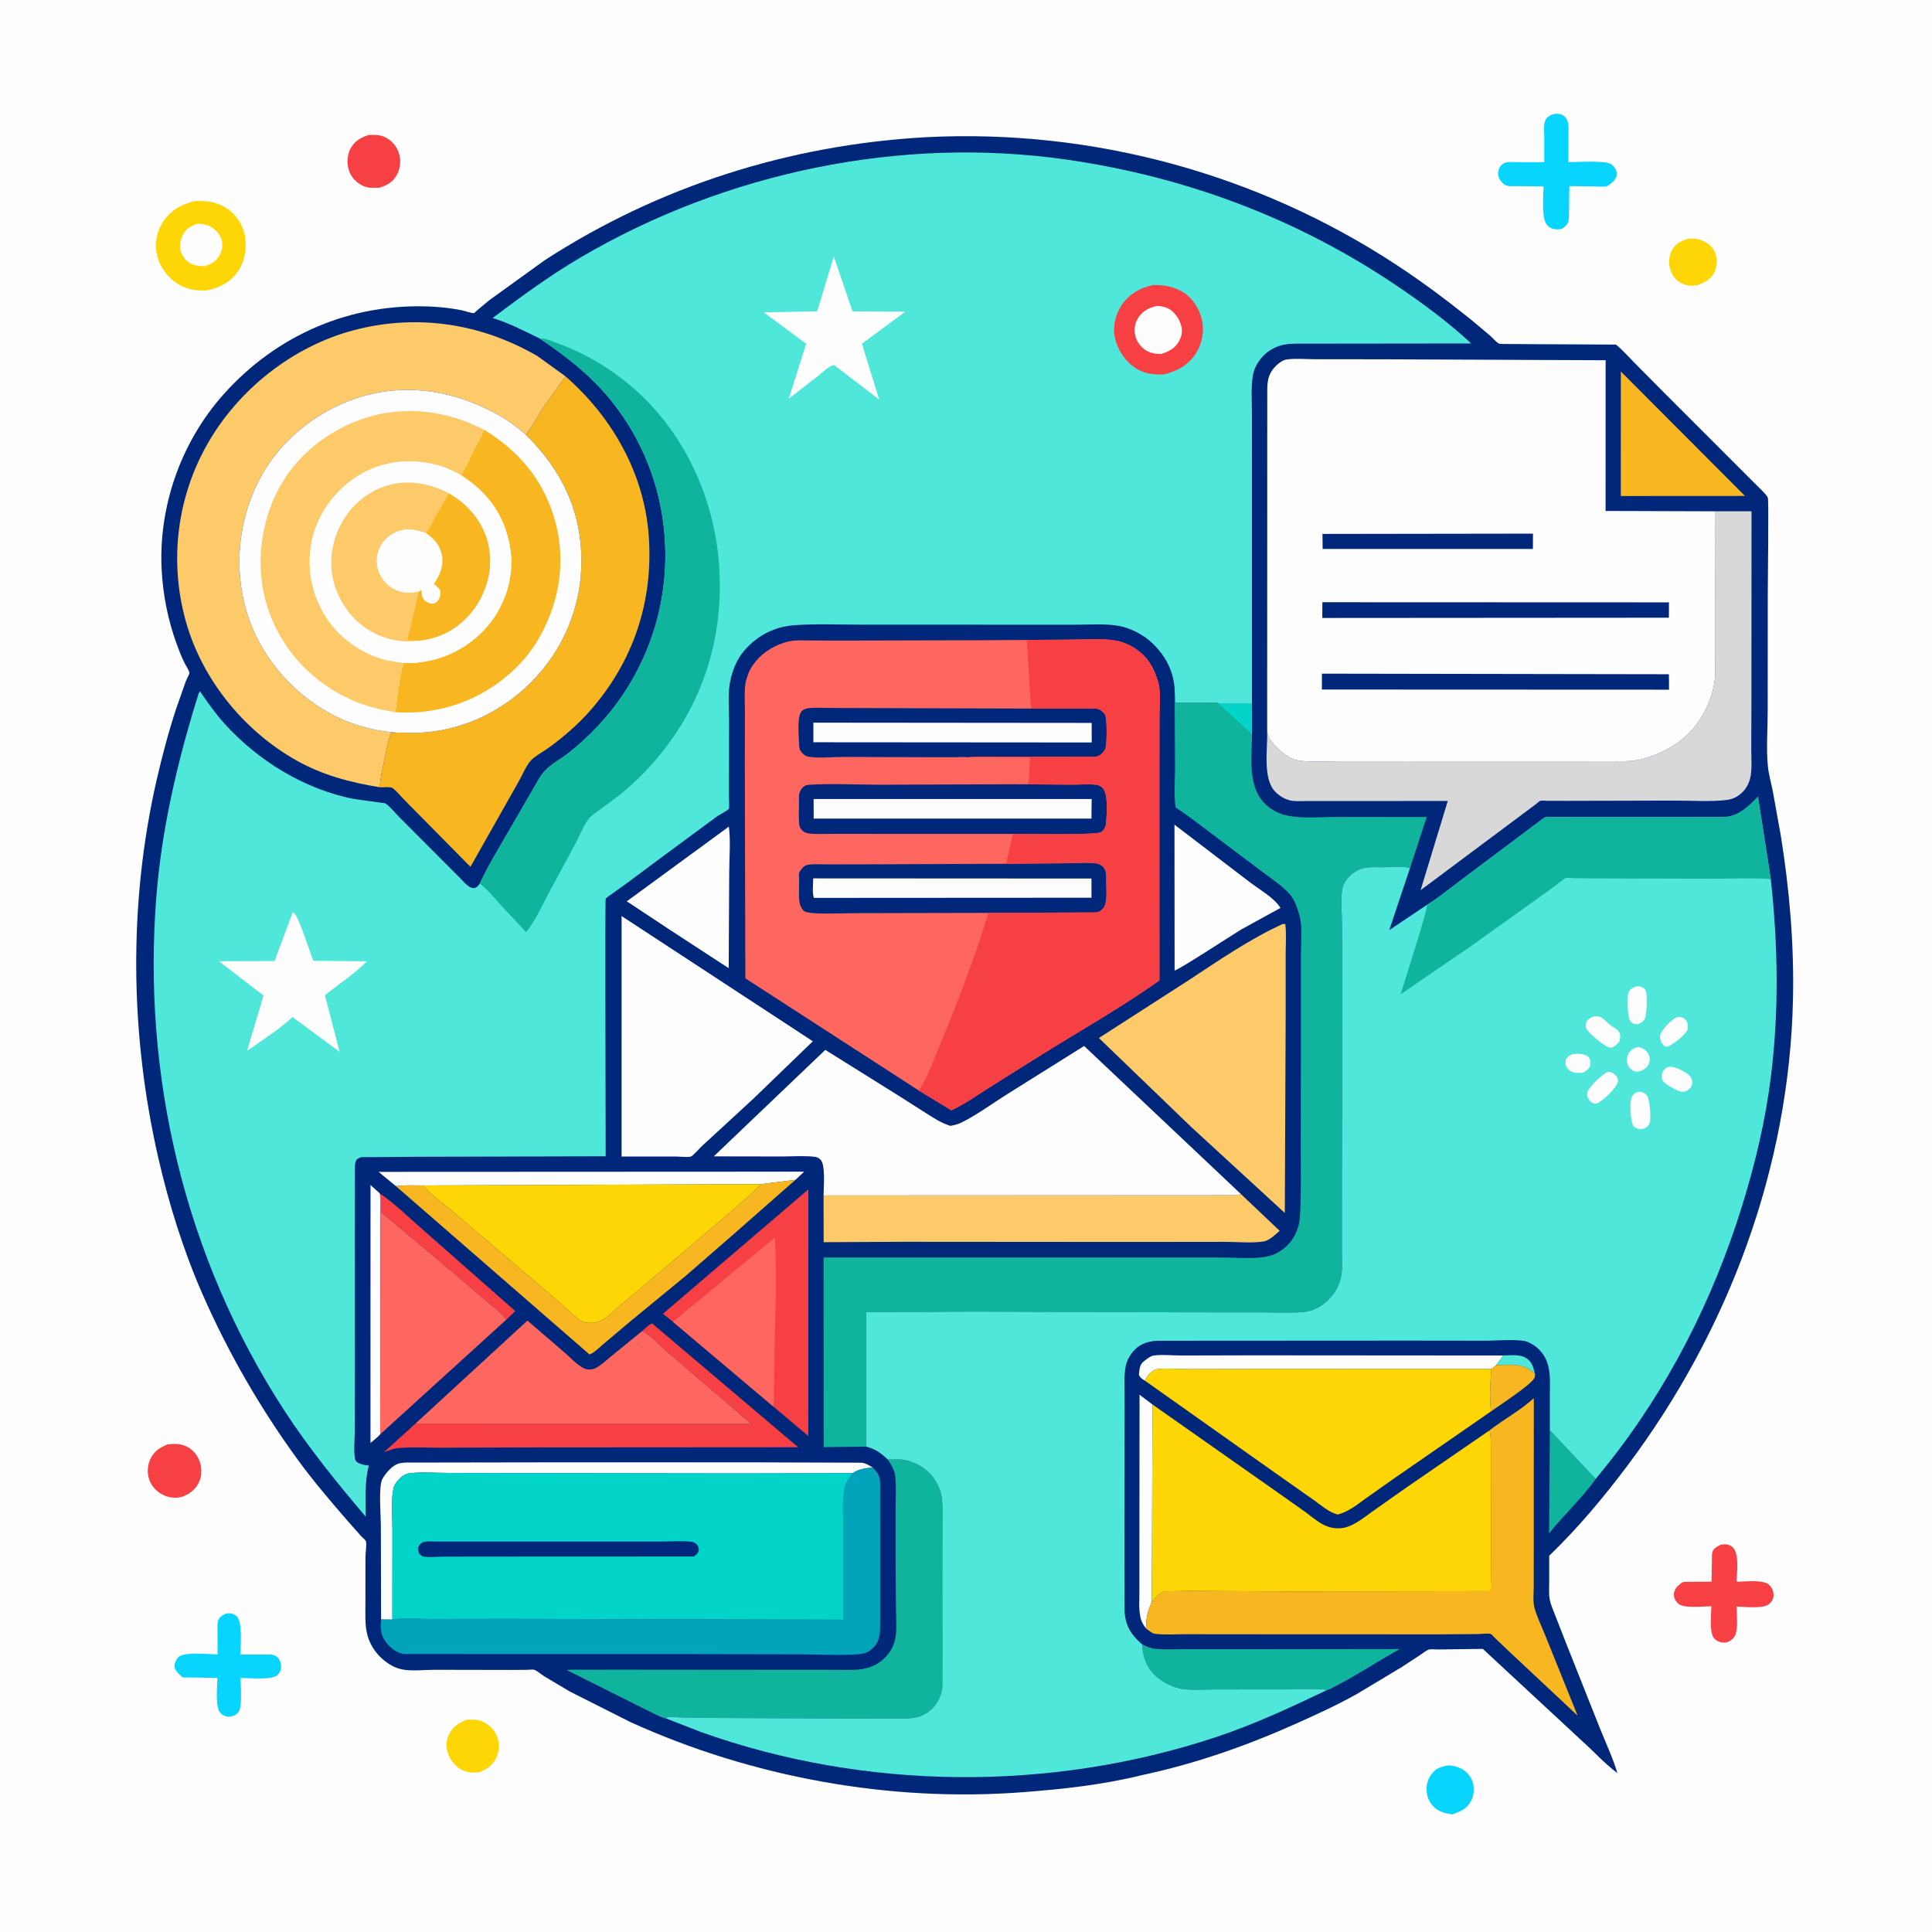 <svg version="1.1" xmlns="http://www.w3.org/2000/svg" style="display: block;" viewBox="0 0 2048 2048" width="1024" height="1024">
<path transform="translate(0,0)" fill="rgb(254,253,253)" d="M -0 -0 L 2048 0 L 2048 2048 L -0 2048 L -0 -0 z"/>
<path transform="translate(0,0)" fill="rgb(254,213,5)" d="M 1789.71 253.104 C 1794.19 252.87 1798.11 252.721 1802.41 254.28 C 1808.99 256.667 1815.05 260.529 1817.81 267.224 C 1820.71 274.269 1820.28 282.194 1817.07 289.075 C 1813.69 296.341 1806.29 299.719 1799.23 302.415 C 1792.64 303.203 1787.46 303.045 1781.5 299.799 C 1775.91 296.75 1772.4 291.487 1770.58 285.5 C 1768.47 278.585 1768.99 271.124 1772.62 264.757 C 1776.46 258.016 1782.6 255.152 1789.71 253.104 z"/>
<path transform="translate(0,0)" fill="rgb(7,213,254)" d="M 1535.61 1871.32 C 1540.3 1871.68 1544.13 1872.46 1548.38 1874.54 C 1554.53 1877.54 1559.21 1882.87 1561.2 1889.43 C 1563.12 1895.77 1562.39 1903.5 1559.26 1909.3 C 1554.86 1917.46 1547.54 1920.74 1539.18 1923.31 L 1538.32 1923.14 C 1532.87 1922.19 1528.45 1921.36 1523.69 1918.37 C 1518.45 1915.07 1514.3 1909.24 1512.98 1903.17 C 1511.27 1895.31 1512.42 1887.84 1517.09 1881.17 C 1521.87 1874.35 1527.76 1872.61 1535.61 1871.32 z"/>
<path transform="translate(0,0)" fill="rgb(254,213,5)" d="M 494.241 1823.06 C 500.007 1822.86 505.197 1822.42 510.64 1824.7 C 518.179 1827.85 523.748 1832.79 526.778 1840.48 C 529.703 1847.92 529.565 1855.33 526.329 1862.65 C 522.387 1871.57 516.252 1875.33 507.625 1878.8 C 502.431 1879.09 497.595 1879.31 492.602 1877.5 C 484.936 1874.72 479.452 1868.83 476.049 1861.57 C 472.863 1854.77 472.288 1848.08 474.97 1841 C 478.584 1831.46 485.271 1826.86 494.241 1823.06 z"/>
<path transform="translate(0,0)" fill="rgb(246,64,67)" d="M 390.42 143.185 C 396.78 142.89 402.05 142.565 408 145.343 C 415.087 148.653 420.165 154.669 422.701 162.028 C 425.342 169.691 424.496 178.265 420.642 185.36 C 416.461 193.056 410.071 196.656 401.948 199.036 L 392.5 199.022 C 385.398 198.512 378.363 194.09 374.056 188.532 C 369.368 182.48 367.581 174.466 368.695 166.959 L 368.935 165.5 C 369.365 162.742 370.046 160.536 371.311 158.017 C 375.504 149.671 382.015 146.114 390.42 143.185 z"/>
<path transform="translate(0,0)" fill="rgb(246,64,67)" d="M 177.214 1531.26 C 183.601 1530.29 189.76 1530.2 195.891 1532.52 C 202.763 1535.13 208.253 1541 211.088 1547.72 C 214.038 1554.71 214.265 1564.07 211.047 1570.98 C 207.212 1579.21 200.781 1583.89 192.424 1586.89 C 187.369 1588.03 182.384 1587.88 177.391 1586.41 C 169.729 1584.15 162.926 1578.68 159.433 1571.47 C 155.982 1564.34 155.743 1555.76 158.67 1548.4 C 162.367 1539.11 168.412 1534.96 177.214 1531.26 z"/>
<path transform="translate(0,0)" fill="rgb(246,64,67)" d="M 1823.92 1637.5 L 1826.73 1637.13 C 1830.57 1636.76 1833.89 1637.57 1836.75 1640.26 C 1844.03 1647.13 1840.99 1666.95 1840.86 1676.7 C 1849.66 1676.67 1868.51 1674.26 1874.97 1679.69 C 1878.36 1682.54 1879.91 1686.4 1880.03 1690.79 C 1880.12 1694.39 1878.46 1697.42 1875.91 1699.88 C 1869.59 1705.96 1849.39 1703.12 1840.86 1703.02 C 1840.9 1711.37 1842.76 1726.21 1839.23 1733.71 C 1837.47 1737.46 1834.17 1739.48 1830.5 1740.96 L 1828.5 1741.18 C 1824.52 1741.52 1820.25 1739.9 1817.38 1737.1 C 1811.58 1731.46 1814.08 1710.6 1814.13 1702.66 C 1806.19 1702.76 1785.56 1705.23 1779.42 1700.24 C 1776.65 1698 1774.58 1694.62 1774.43 1691 C 1774.28 1687.42 1775.78 1683.98 1778.34 1681.5 C 1779.58 1680.31 1782.1 1677.98 1783.69 1677.34 C 1785.62 1676.56 1789.98 1676.81 1792.2 1676.78 L 1814.27 1676.69 L 1814.73 1653.74 C 1814.79 1651.1 1814.48 1647.54 1815.28 1645.01 C 1816.43 1641.36 1820.73 1639.04 1823.92 1637.5 z"/>
<path transform="translate(0,0)" fill="rgb(7,213,254)" d="M 239.49 1710.5 L 240.714 1710.27 C 244.173 1709.85 247.798 1710.75 250.5 1712.99 C 257.517 1718.79 254.936 1744.6 254.928 1753.9 L 280 1753.92 C 284.483 1753.93 289.796 1753.3 293.5 1756.23 C 296.596 1758.68 298.004 1763.31 298.023 1767.12 C 298.04 1770.33 296.424 1773.41 294.114 1775.59 C 288.105 1781.23 263.832 1778.72 254.981 1778.67 C 255.006 1786.38 257.1 1809.06 252.887 1814.73 C 250.214 1818.32 246.733 1819.36 242.5 1819.89 C 239.046 1819.34 236.051 1818.53 233.618 1815.83 C 227.809 1809.37 230.398 1787.69 230.445 1778.71 L 201.61 1778.14 C 199.634 1778.09 195.155 1778.58 193.627 1777.93 C 192.577 1777.48 191.882 1776.46 191.028 1775.7 C 187.972 1773 184.869 1769.94 185.063 1765.5 C 185.202 1762.31 186.913 1758.7 189.249 1756.54 C 195.589 1750.68 221.54 1753.62 230.676 1753.76 L 230.581 1729.5 C 230.586 1726.08 230.196 1721.27 231.235 1718.02 C 232.481 1714.11 236.017 1712.08 239.49 1710.5 z"/>
<path transform="translate(0,0)" fill="rgb(7,213,254)" d="M 1644.89 121.5 C 1646.41 121.125 1647.93 120.708 1649.5 120.615 C 1653.16 120.397 1656.36 121.414 1658.98 124.005 C 1660.78 125.794 1661.73 127.921 1662.18 130.405 C 1663.05 135.123 1662.61 140.491 1662.62 145.295 L 1662.56 171.905 C 1671.17 171.884 1702.1 169.856 1707.79 173.978 C 1710.9 176.233 1713.67 180.106 1713.91 184 C 1714.12 187.437 1711.61 191.013 1709.18 193.19 C 1707.94 194.305 1705.06 196.838 1703.5 197.348 C 1700.88 198.203 1695.2 197.683 1692.44 197.665 L 1663.59 197.278 L 1663.1 231.037 C 1662.85 236.042 1661.11 238.149 1657.5 241.398 C 1655.35 242.868 1653.94 243.101 1651.31 243.132 C 1646.67 243.187 1643.53 242.114 1640.21 238.789 C 1633.61 232.183 1636.22 207.276 1636.24 197.572 L 1606.85 197.301 C 1603.13 197.297 1597.9 197.907 1594.79 195.583 C 1591.01 192.746 1588.1 188.961 1588.03 184 C 1587.99 181.062 1589.16 177.445 1591.26 175.342 C 1592.65 173.949 1594.73 172.535 1596.67 172.157 C 1600.53 171.404 1605.47 171.903 1609.44 171.891 L 1636.98 171.934 L 1636.95 142.81 C 1636.97 138.456 1636.32 132.559 1637.77 128.484 C 1639.06 124.849 1641.59 123.156 1644.89 121.5 z"/>
<path transform="translate(0,0)" fill="rgb(254,213,5)" d="M 206.094 213.203 C 218.312 212.68 227.734 213.411 238.616 219.757 C 248.862 225.734 256.299 236.085 259.108 247.558 C 262.224 260.283 260.056 275.688 252.946 286.723 C 245.106 298.89 232.982 304.858 219.227 307.909 C 208.62 308.246 199.272 307.084 189.87 301.744 C 178.763 295.436 169.9 283.968 166.731 271.532 C 163.732 259.765 165.451 247.369 171.75 236.933 C 179.89 223.447 191.114 217.058 206.094 213.203 z"/>
<path transform="translate(0,0)" fill="rgb(254,253,253)" d="M 209.543 237.119 C 213.695 237.273 217.547 237.798 221.388 239.482 C 227.342 242.091 232.32 246.876 234.516 253.113 C 236.485 258.707 235.728 264.339 233.25 269.624 C 230.117 276.31 224.426 279.645 217.705 281.986 C 213.036 282.179 208.292 281.936 203.904 280.16 C 198.219 277.858 193.771 272.776 191.802 267.009 C 189.846 261.28 191.101 254.376 193.732 249.062 C 197.19 242.078 202.519 239.528 209.543 237.119 z"/>
<path transform="translate(0,0)" fill="rgb(0,39,121)" d="M 981.579 145.429 C 1157.23 136.451 1331.85 183.738 1479 279.94 C 1506.78 298.099 1533.26 317.912 1559.16 338.645 L 1579.75 355.964 C 1582.31 358.253 1585.94 362.57 1588.84 364.165 C 1589.73 364.656 1592.95 364.574 1594.08 364.628 L 1615.48 364.779 L 1712.95 365.279 C 1720.02 370.966 1726.26 378.147 1732.64 384.63 L 1765.49 417.743 L 1862.35 514.6 C 1865.67 518.051 1871.98 523.483 1873.97 527.542 C 1875.12 529.884 1873.91 617.656 1873.91 628.748 L 1873.84 752.79 C 1873.84 772.07 1872.19 792.981 1874.01 812.074 C 1874.85 820.849 1877.46 829.626 1879.16 838.27 L 1887.65 885.355 C 1896.88 942.708 1901.84 1000.25 1900.65 1058.38 C 1896.99 1237.07 1832.34 1410.66 1725.5 1553.15 C 1700.14 1586.98 1672.72 1619.84 1642.21 1649.17 L 1642.19 1679.24 C 1642.2 1684.38 1641.77 1690.01 1642.68 1695.08 C 1643.74 1700.99 1646.58 1707.12 1648.73 1712.73 L 1659.83 1741.13 L 1695.61 1831.12 C 1701.96 1847.08 1709.61 1863.04 1714.49 1879.52 C 1701.15 1869.65 1689.69 1856.81 1677.3 1845.72 L 1571.86 1747.88 L 1524.89 1748.51 C 1522.43 1748.56 1516.37 1747.91 1514.24 1748.73 C 1511.39 1749.83 1507.8 1752.81 1505.21 1754.5 L 1486.32 1766.9 L 1438.3 1795.72 C 1417.6 1807.34 1396.06 1817.18 1374.42 1826.89 C 1321.9 1850.44 1267.63 1869.49 1211.28 1881.54 C 1169.57 1891.94 1126.83 1896.54 1084.09 1899.81 C 942.968 1910.59 797.005 1883.97 668.288 1825.49 L 604.062 1793.09 L 576.862 1776.91 C 574.19 1775.21 568.848 1770.71 566.161 1770 C 564.423 1769.53 560.859 1770.07 558.887 1770.09 L 543 1770.21 L 460.537 1770.06 C 449.887 1770.04 436.739 1771.67 426.458 1769.68 C 418.68 1768.17 411.45 1763.92 405.536 1758.74 C 398.271 1752.39 392.382 1743.56 389.725 1734.25 C 386.478 1722.88 387.43 1709.89 387.363 1698.14 L 387.415 1649.66 C 387.477 1646.42 388.909 1636.28 387.85 1633.62 C 387.413 1632.53 383.97 1629.61 383.036 1628.61 L 368.74 1612.49 C 350.536 1591.51 332.251 1570.14 315.88 1547.69 C 275.79 1492.69 241.722 1433.59 214.414 1371.25 C 194.223 1325.15 178.931 1276.01 167.719 1227 C 137.825 1096.3 136.057 957.916 166.004 827 C 171.837 801.502 178.685 775.769 186.851 750.922 L 197.032 722 C 197.592 720.579 200.908 714.377 200.82 713.233 C 200.653 711.062 196.563 704.815 195.412 702.424 C 192.283 695.926 189.612 689.147 187.167 682.364 C 178.11 657.244 172.956 631.771 171.436 605.123 C 167.578 537.463 191.786 468.721 236.839 418.187 C 293.43 354.709 371.952 320.994 457 324.982 C 467.969 325.496 479.245 326.824 490 329.025 C 492.139 329.463 500.819 332.323 502.421 331.875 C 502.988 331.716 505.27 329.385 505.759 328.961 L 518.721 318.209 L 577.381 275.88 C 698.875 197.093 837.222 153.497 981.579 145.429 z"/>
<path transform="translate(0,0)" fill="rgb(80,231,219)" d="M 1593.42 1436.9 C 1602.64 1436.78 1613.49 1434.79 1620.61 1441.83 C 1625.19 1446.35 1625.57 1450.9 1627.31 1456.78 L 1626.71 1456.16 C 1614.9 1444.33 1601.15 1447.08 1585.88 1447 L 1593.42 1436.9 z"/>
<path transform="translate(0,0)" fill="rgb(248,182,32)" d="M 1585.88 1447 C 1601.15 1447.08 1614.9 1444.33 1626.71 1456.16 L 1627.31 1456.78 C 1627.1 1457.84 1626.97 1459.92 1626.5 1460.81 C 1622.42 1468.48 1589.15 1489.93 1580.55 1496.11 C 1578.65 1482.6 1579.77 1464.75 1580.99 1451.12 L 1585.88 1447 z"/>
<path transform="translate(0,0)" fill="rgb(246,64,67)" d="M 402.488 1264.97 C 418.801 1276.08 433.454 1290.72 448.376 1303.62 L 546.25 1389.81 L 536.99 1398.61 C 529.679 1390.35 520.521 1383.48 512.142 1376.35 L 479.105 1347.97 L 403.692 1284.85 L 403.329 1270.3 L 402.488 1264.97 z"/>
<path transform="translate(0,0)" fill="rgb(16,180,156)" d="M 1642.92 1516.1 L 1691.46 1567.76 C 1676.98 1588.4 1657.75 1605.63 1642.13 1625.38 L 1642.92 1516.1 z"/>
<path transform="translate(0,0)" fill="rgb(254,253,253)" d="M 403.031 1520.39 C 400.069 1523.84 396.193 1526.69 392.718 1529.61 L 392.764 1256.12 L 402.488 1264.97 L 403.329 1270.3 L 403.031 1520.39 z"/>
<path transform="translate(0,0)" fill="rgb(254,253,253)" d="M 1215.1 1726.49 C 1212.21 1723.08 1209.99 1719.27 1209.04 1714.88 L 1208.77 1713.5 C 1207.04 1705.25 1207.8 1696.1 1207.81 1687.65 L 1207.81 1645.89 L 1207.97 1478.45 L 1221.64 1488.79 L 1221 1698.05 C 1216.39 1708.49 1214.7 1714.96 1215.1 1726.49 z"/>
<path transform="translate(0,0)" fill="rgb(254,253,253)" d="M 1213.63 1463.55 C 1210.49 1461.49 1209.01 1460.92 1207.31 1457.5 C 1207.67 1453.23 1207.92 1447.54 1211.1 1444.34 C 1213.3 1442.12 1219.49 1437.4 1222.6 1436.95 C 1231.96 1435.61 1243.45 1436.93 1253.05 1436.9 L 1327.37 1436.71 L 1593.42 1436.9 L 1585.88 1447 L 1580.99 1451.12 L 1330.91 1451.18 L 1259.89 1451.34 C 1249.51 1451.34 1238.26 1450.2 1228 1451.18 C 1224.18 1451.55 1220.89 1453.73 1218.31 1456.5 C 1216.41 1458.53 1214.83 1461.05 1213.63 1463.55 z"/>
<path transform="translate(0,0)" fill="rgb(254,253,253)" d="M 419.623 1257.32 L 401.305 1242.22 L 852.455 1242.01 L 843.247 1250.64 L 806.322 1255.22 L 448.648 1256.62 C 439.048 1256.53 429.162 1256.16 419.623 1257.32 z"/>
<path transform="translate(0,0)" fill="rgb(254,253,253)" d="M 403.962 1716.7 L 403.715 1615.95 C 403.641 1606.36 401.089 1575.15 405.399 1567.66 C 409.129 1561.19 416.333 1552.56 424.025 1551.05 C 429.228 1550.03 434.975 1550.4 440.264 1550.37 L 469.174 1550.33 L 568.636 1550.17 L 799.225 1550.14 L 912.862 1550.52 C 917.434 1550.74 921.307 1553.33 925.101 1555.67 C 917.483 1556.41 910.402 1557.04 903.979 1561.64 L 783.816 1561.91 L 560.124 1561.6 L 474.755 1561.38 C 461.581 1561.35 447.044 1560.1 434 1561.75 C 429.195 1562.36 425.341 1565.42 422.157 1568.9 C 419.82 1571.45 417.801 1574.28 417.084 1577.72 C 414.306 1591.06 416.036 1608 415.983 1621.79 L 415.925 1716.84 L 403.962 1716.7 z"/>
<path transform="translate(0,0)" fill="rgb(254,253,253)" d="M 772.617 876.24 C 774.685 891.728 772.994 909.527 773.001 925.247 L 772.452 1026.33 L 707.974 984.26 L 665.387 956.055 L 664.356 955.494 L 772.617 876.24 z"/>
<path transform="translate(0,0)" fill="rgb(248,182,32)" d="M 1718.17 393.779 L 1849.78 525.732 L 1718.11 525.809 L 1718.17 393.779 z"/>
<path transform="translate(0,0)" fill="rgb(254,253,253)" d="M 1244.99 874.178 L 1324.38 934.793 C 1334.6 942.801 1350.57 951.383 1357.34 962.426 L 1315.42 985.488 C 1307.54 990.248 1248.39 1028.84 1245.13 1028.77 L 1244.99 874.178 z"/>
<path transform="translate(0,0)" fill="rgb(16,180,156)" d="M 1210.88 1743.2 C 1215.53 1745.45 1219.77 1747.41 1224.97 1747.89 C 1234.3 1748.75 1244.09 1748.19 1253.45 1748.2 L 1306.09 1748.25 L 1483.92 1748.03 C 1461.43 1760.31 1440.29 1774.72 1417.37 1786.45 C 1415.41 1787.45 1409.02 1791.38 1407.06 1791.38 C 1394.82 1789.46 1380.28 1790.81 1367.82 1790.8 L 1285.66 1790.88 C 1274.07 1790.89 1260.89 1792.24 1249.63 1789.6 C 1240.43 1787.44 1230.53 1781.91 1223.77 1775.23 C 1214.78 1766.33 1211.27 1755.57 1210.88 1743.2 z"/>
<path transform="translate(0,0)" fill="rgb(248,182,32)" d="M 806.322 1255.22 L 843.247 1250.64 L 778.622 1307.47 L 726.424 1352.85 L 668.196 1400.68 L 639.381 1424.97 C 635.397 1428.32 629.732 1434.2 624.867 1435.76 L 419.623 1257.32 C 429.162 1256.16 439.048 1256.53 448.648 1256.62 L 454.689 1263.31 C 462.643 1270.92 472.113 1277.4 480.497 1284.64 L 558.083 1350.63 L 594.29 1381.62 C 601.395 1387.83 608.202 1394.99 616.116 1400.17 C 619.625 1402.47 623.652 1402.45 627.719 1402.28 C 632.729 1402.06 636.416 1400.62 640.566 1397.87 C 646.279 1394.09 651.199 1388.87 656.491 1384.52 L 700.523 1347.6 L 772.5 1286.39 C 783.999 1276.31 796.176 1266.7 806.322 1255.22 z"/>
<path transform="translate(0,0)" fill="rgb(246,64,67)" d="M 680.684 1410.98 C 683.741 1408.4 687.539 1404.26 691.265 1402.88 L 846.135 1534.15 L 559.127 1534.34 L 466.616 1534.63 C 451.969 1534.69 436.352 1533.64 421.821 1535.07 C 416.853 1535.56 411.586 1537.79 406.88 1539.45 L 440.463 1509 L 796.177 1509.26 L 707.054 1432.87 C 698.942 1426 690.02 1415.73 680.684 1410.98 z"/>
<path transform="translate(0,0)" fill="rgb(254,103,96)" d="M 403.329 1270.3 L 403.692 1284.85 L 479.105 1347.97 L 512.142 1376.35 C 520.521 1383.48 529.679 1390.35 536.99 1398.61 L 403.031 1520.39 L 403.329 1270.3 z"/>
<path transform="translate(0,0)" fill="rgb(246,64,67)" d="M 713.354 1401.16 L 702.747 1392.64 L 856.886 1260.79 L 856.808 1522.25 L 819.743 1490.96 L 713.354 1401.16 z"/>
<path transform="translate(0,0)" fill="rgb(254,103,96)" d="M 713.354 1401.16 L 821.35 1311.88 C 823.707 1353.52 821.67 1396.29 820.916 1438 L 820.422 1471.61 C 820.329 1477.89 820.731 1484.78 819.743 1490.96 L 713.354 1401.16 z"/>
<path transform="translate(0,0)" fill="rgb(254,103,96)" d="M 440.463 1509 L 559.121 1399.86 L 599.835 1434.97 C 605.45 1439.93 615.772 1451.08 623.247 1451.69 C 625.875 1451.9 628.759 1451.51 631.143 1450.36 C 636.933 1447.55 642.626 1441.94 647.649 1437.9 L 680.684 1410.98 C 690.02 1415.73 698.942 1426 707.054 1432.87 L 796.177 1509.26 L 440.463 1509 z"/>
<path transform="translate(0,0)" fill="rgb(252,202,105)" d="M 1315.38 1265.7 L 1356.51 1304.71 C 1352.2 1308.43 1345.42 1315.04 1339.71 1315.97 C 1327.08 1318.03 1311.44 1316.4 1298.53 1316.42 L 1203.02 1316.53 L 957.948 1316.36 L 873.093 1316.78 L 873.012 1267.21 L 1196.73 1267.05 L 1274.09 1267.02 L 1300.01 1266.99 C 1305.2 1266.97 1310.37 1267.31 1315.38 1265.7 z"/>
<path transform="translate(0,0)" fill="rgb(1,164,186)" d="M 925.101 1555.67 C 928.26 1558.85 931.296 1562.35 932.358 1566.83 C 933.506 1571.68 932.937 1577.54 932.95 1582.52 L 932.991 1610.44 L 932.989 1719.1 C 932.951 1729.4 933.548 1738.68 925.617 1746.71 C 921.375 1751 917 1752.91 911.132 1753.43 C 891.244 1755.21 869.941 1753.73 849.911 1753.65 L 732.927 1753.43 L 519.345 1753.41 L 430.232 1753.34 C 422.5 1753.11 416.742 1749.14 411.562 1743.59 C 405.482 1737.08 403.223 1730.37 403.602 1721.51 L 403.962 1716.7 L 415.925 1716.84 C 427.255 1714.6 441.98 1716.2 453.652 1716.18 L 538.858 1716.06 L 894.021 1716.95 L 894.036 1624.3 C 894.053 1610.2 892.667 1594.43 894.709 1580.52 L 894.958 1579 C 896.074 1571.93 899.595 1567.05 903.979 1561.64 C 910.402 1557.04 917.483 1556.41 925.101 1555.67 z"/>
<path transform="translate(0,0)" fill="rgb(254,213,5)" d="M 448.648 1256.62 L 806.322 1255.22 C 796.176 1266.7 783.999 1276.31 772.5 1286.39 L 700.523 1347.6 L 656.491 1384.52 C 651.199 1388.87 646.279 1394.09 640.566 1397.87 C 636.416 1400.62 632.729 1402.06 627.719 1402.28 C 623.652 1402.45 619.625 1402.47 616.116 1400.17 C 608.202 1394.99 601.395 1387.83 594.29 1381.62 L 558.083 1350.63 L 480.497 1284.64 C 472.113 1277.4 462.643 1270.92 454.689 1263.31 L 448.648 1256.62 z"/>
<path transform="translate(0,0)" fill="rgb(16,180,156)" d="M 941.115 1547.22 C 948.312 1547.13 956.32 1546.41 963.202 1548.63 L 964.975 1549.2 C 977.565 1553.34 987.806 1561.71 993.838 1573.57 C 996.577 1578.96 998.172 1584.56 998.666 1590.58 C 999.496 1600.69 998.934 1611.16 998.929 1621.32 L 998.879 1676.81 L 998.929 1748.01 L 998.879 1788 C 998.723 1791.11 997.952 1794.05 996.974 1796.99 C 993.763 1806.64 986.708 1814.2 977.496 1818.42 C 968.511 1822.55 957.624 1821.49 947.893 1821.57 L 909.69 1821.73 L 757.089 1821.09 L 720.843 1820.56 C 716.426 1820.43 708.885 1819.1 705.173 1821.29 C 700.624 1820.79 693.489 1816.48 689.152 1814.56 L 600.86 1770.39 C 606.778 1769.49 613.427 1770.01 619.424 1769.99 L 652.059 1769.91 L 827.47 1770.07 L 881.515 1770.09 C 891.593 1770.08 902.179 1770.64 912.194 1769.51 C 918.979 1768.75 925.912 1766.36 931.605 1762.54 C 940.265 1756.73 947.103 1747.5 948.991 1737.09 L 949.174 1736 C 950.826 1726.68 949.876 1716.58 949.792 1707.11 L 949.384 1655.42 L 949.402 1596.34 C 949.407 1585.82 950.254 1574.51 948.882 1564.12 C 948.063 1557.91 944.485 1552.33 941.115 1547.22 z"/>
<path transform="translate(0,0)" fill="rgb(248,182,32)" d="M 1578.89 1516.28 C 1594.04 1504.52 1611.8 1495.07 1625.9 1482.11 L 1625.85 1641.01 L 1625.81 1682.38 C 1625.81 1689.02 1624.87 1697.52 1626.5 1703.89 C 1629.07 1713.92 1634.31 1724.12 1638.11 1733.8 L 1672.33 1818.66 L 1599.75 1750.65 L 1584.44 1736.06 C 1583.48 1735.15 1581.23 1732.41 1580.26 1732.06 C 1577.71 1731.16 1570.3 1732.16 1567.35 1732.19 L 1524.18 1732.49 L 1313.9 1732.41 L 1256.46 1732.34 C 1245.77 1732.35 1234.19 1733.24 1223.62 1731.82 C 1221.37 1731.51 1217.05 1727.84 1215.1 1726.49 C 1214.7 1714.96 1216.39 1708.49 1221 1698.05 L 1221.74 1697.29 L 1225.72 1692.94 C 1227.57 1691.16 1231.07 1688.2 1233.4 1687.18 C 1234.87 1686.53 1239.23 1686.84 1240.94 1686.76 L 1261.88 1686.43 L 1366.34 1686.98 L 1580.48 1686.67 C 1581.61 1684.45 1580.93 1679.4 1580.89 1676.82 L 1580.66 1648.97 L 1580.42 1567.96 L 1580.37 1534.6 C 1580.28 1528.61 1580.58 1522.03 1578.89 1516.28 z"/>
<path transform="translate(0,0)" fill="rgb(254,253,253)" d="M 658.916 971.046 L 861.646 1103.8 L 798.842 1164.45 L 744 1214.95 C 741.639 1217.13 734.818 1225.07 732.405 1225.95 C 729.397 1227.05 719.983 1225.95 716.33 1225.95 L 658.921 1225.96 L 658.916 971.046 z"/>
<path transform="translate(0,0)" fill="rgb(252,202,105)" d="M 1359.72 979.5 L 1362.46 979.492 C 1363.75 990.111 1362.85 1001.8 1362.85 1012.53 L 1362.86 1078.47 L 1361.96 1285.82 L 1262.27 1194.21 L 1164.87 1100.33 L 1260.06 1039.08 C 1291.99 1018.08 1324.91 995.322 1359.72 979.5 z"/>
<path transform="translate(0,0)" fill="rgb(254,213,5)" d="M 1213.63 1463.55 C 1214.83 1461.05 1216.41 1458.53 1218.31 1456.5 C 1220.89 1453.73 1224.18 1451.55 1228 1451.18 C 1238.26 1450.2 1249.51 1451.34 1259.89 1451.34 L 1330.91 1451.18 L 1580.99 1451.12 C 1579.77 1464.75 1578.65 1482.6 1580.55 1496.11 L 1475.88 1568.52 L 1447.23 1588.79 C 1437.81 1595.61 1429.6 1602.31 1418.21 1605.47 C 1409.23 1603.49 1400.56 1595.74 1393.18 1590.49 L 1359.27 1566.63 L 1213.63 1463.55 z"/>
<path transform="translate(0,0)" fill="rgb(217,216,216)" d="M 1818.4 542.002 L 1856.69 542.001 L 1856.59 742.555 L 1856.41 794.02 C 1856.39 803.112 1857.3 813.434 1855.79 822.382 C 1854.64 829.19 1851.71 835.238 1846.75 840.067 C 1842.47 844.23 1837.07 847.097 1831.09 847.881 C 1813.46 850.192 1793.91 848.605 1776.04 848.662 L 1662.76 848.941 L 1640.99 848.926 C 1638.65 848.921 1635.01 848.447 1632.78 848.905 C 1631.98 849.068 1629.23 851.6 1628.49 852.158 L 1614.41 862.683 L 1505.9 943.634 L 1534.68 849.085 L 1418.66 849.123 L 1386.3 849.106 C 1380.63 849.102 1374.38 849.66 1368.8 848.73 C 1362.62 847.699 1356.38 843.819 1351.99 839.452 C 1338.17 825.726 1343.85 793.73 1343.26 775.422 L 1343.4 776.059 L 1343.87 778.444 C 1345.95 786.787 1358.14 797.494 1365.28 801.863 C 1370.33 804.946 1375.23 806.339 1381.09 806.763 C 1394.09 807.704 1407.58 806.989 1420.64 806.969 L 1491.39 806.938 L 1655.99 806.99 L 1704.65 806.898 C 1716.57 806.855 1729.7 807.674 1741.27 804.531 L 1743 804.031 C 1757.83 799.85 1772.27 792.701 1784.17 782.851 C 1802.9 767.342 1815.84 741.989 1818.01 717.877 L 1818.17 716 L 1818.4 542.002 z"/>
<path transform="translate(0,0)" fill="rgb(248,182,32)" d="M 599.475 398.936 C 648.908 442.092 683.045 501.946 687.721 568.243 C 692.613 637.6 671.503 701.048 625.57 753.322 C 612.573 768.112 597.873 780.73 582.032 792.373 C 576.267 796.611 568.463 800.576 563.4 805.5 C 558.054 810.698 553.31 822.49 549.414 829.213 L 498.675 918.878 L 428.073 847.351 C 425.05 844.397 418.873 836.649 415.375 834.968 C 413.16 833.904 405.597 834.787 402.678 834.559 C 403.111 824.155 405.489 814.561 407.593 804.421 C 409.447 795.482 411.089 785.576 414.5 777.126 L 420.498 776.552 L 435.27 776.954 C 483.655 777.164 529.114 757.259 563.118 723.118 C 597.15 688.951 616.467 642.718 616.294 594.49 C 616.102 540.843 595.246 498.334 557.4 460.853 C 564.296 452.777 569.259 441.965 575.097 433 L 599.475 398.936 z"/>
<path transform="translate(0,0)" fill="rgb(254,213,5)" d="M 1221.64 1488.79 L 1356.19 1583.32 L 1384.3 1603.22 C 1390.24 1607.61 1396.4 1612.98 1402.98 1616.31 C 1409.76 1619.75 1417.35 1620.96 1424.85 1619.44 C 1435.73 1617.23 1446.57 1608.08 1455.51 1601.75 L 1490.28 1577.22 L 1578.89 1516.28 C 1580.58 1522.03 1580.28 1528.61 1580.37 1534.6 L 1580.42 1567.96 L 1580.66 1648.97 L 1580.89 1676.82 C 1580.93 1679.4 1581.61 1684.45 1580.48 1686.67 L 1366.34 1686.98 L 1261.88 1686.43 L 1240.94 1686.76 C 1239.23 1686.84 1234.87 1686.53 1233.4 1687.18 C 1231.07 1688.2 1227.57 1691.16 1225.72 1692.94 L 1221.74 1697.29 L 1221 1698.05 L 1221.64 1488.79 z"/>
<path transform="translate(0,0)" fill="rgb(254,253,253)" d="M 873.012 1267.21 C 872.956 1259.19 875.369 1234.8 869.748 1229.24 C 867.731 1227.24 865.692 1226.44 862.889 1226.15 C 851.697 1224.98 839.554 1225.92 828.218 1225.92 L 756.615 1225.79 L 874.857 1112.92 L 952.693 1161.56 L 981.281 1179.75 C 989.861 1185.19 997.741 1190.49 1007.54 1193.47 C 1011.64 1192.69 1015.44 1191.81 1019.2 1189.94 C 1035.92 1181.64 1051.8 1169.82 1067.66 1159.86 L 1149.21 1108.79 L 1315.38 1265.7 C 1310.37 1267.31 1305.2 1266.97 1300.01 1266.99 L 1274.09 1267.02 L 1196.73 1267.05 L 873.012 1267.21 z"/>
<path transform="translate(0,0)" fill="rgb(252,202,105)" d="M 402.678 834.559 C 371.267 829.375 341.932 821.755 313.954 805.957 C 258.246 774.5 213.638 719.546 196.656 657.517 C 179.304 594.135 187.621 527.015 220.228 470.022 C 253.1 412.567 310.523 367.156 374.697 350.121 C 441.726 332.328 510.158 342.725 569.862 377.563 L 599.475 398.936 L 575.097 433 C 569.259 441.965 564.296 452.777 557.4 460.853 C 548.302 452.89 539.327 446.384 528.975 440.192 C 484.215 415.347 434.876 405.694 384.804 419.997 C 339.992 432.797 299.314 464.035 276.796 505 C 252.87 548.525 247.357 600.542 261.376 648.16 C 274.968 694.327 308.645 733.889 350.8 756.732 C 372.08 768.262 396.38 774.95 420.498 776.552 L 414.5 777.126 C 411.089 785.576 409.447 795.482 407.593 804.421 C 405.489 814.561 403.111 824.155 402.678 834.559 z"/>
<path transform="translate(0,0)" fill="rgb(3,212,201)" d="M 415.925 1716.84 L 415.983 1621.79 C 416.036 1608 414.306 1591.06 417.084 1577.72 C 417.801 1574.28 419.82 1571.45 422.157 1568.9 C 425.341 1565.42 429.195 1562.36 434 1561.75 C 447.044 1560.1 461.581 1561.35 474.755 1561.38 L 560.124 1561.6 L 783.816 1561.91 L 903.979 1561.64 C 899.595 1567.05 896.074 1571.93 894.958 1579 L 894.709 1580.52 C 892.667 1594.43 894.053 1610.2 894.036 1624.3 L 894.021 1716.95 L 538.858 1716.06 L 453.652 1716.18 C 441.98 1716.2 427.255 1714.6 415.925 1716.84 z"/>
<path transform="translate(0,0)" fill="rgb(0,39,121)" d="M 448.715 1634.5 L 452.003 1634.05 L 516.58 1634.1 L 641.336 1634.08 L 702.941 1634.07 C 712.439 1634.08 722.831 1633.26 732.215 1634.23 C 734.569 1634.47 736.871 1635.2 738.5 1637.02 C 740.167 1638.89 741.111 1641 740.652 1643.5 C 740.072 1646.65 738.006 1648.33 735.5 1649.98 L 524.853 1650.07 L 468.455 1650.14 C 462.653 1650.15 453.384 1651.31 448 1649.85 C 447.5 1649.71 445.418 1648.08 445.192 1647.85 C 443.194 1645.8 443.216 1643.14 443.07 1640.5 C 444.681 1637.41 445.597 1636.12 448.715 1634.5 z"/>
<path transform="translate(0,0)" fill="rgb(16,180,156)" d="M 1245.17 730.761 L 1245.88 744.897 L 1279.11 744.941 C 1282.5 744.949 1288.75 744.164 1291.67 745.645 L 1327.14 745.876 L 1327.16 778.378 C 1327.07 802.625 1322.1 833.74 1341.12 852.235 C 1347.6 858.529 1355.93 862.835 1364.77 864.618 C 1380.85 867.86 1399.67 865.96 1416.17 865.973 L 1512.4 866.075 L 1494.71 919.992 C 1486.11 917.999 1475.25 919.203 1466.36 919.306 C 1459.63 919.384 1451.49 918.705 1445 920.311 C 1441.84 921.092 1438.72 922.681 1435.97 924.401 C 1430.31 927.946 1424.07 935.155 1422.93 941.869 C 1421 953.219 1422.42 966.372 1422.53 977.976 L 1422.97 1044.72 L 1422.41 1282.12 L 1422.42 1327.39 C 1422.42 1337.13 1423.56 1348.97 1420.35 1358.2 L 1419.92 1359.47 C 1415.61 1371.93 1405.86 1382.2 1393.89 1387.61 C 1389.97 1389.39 1385.79 1390.5 1381.5 1390.83 C 1367.79 1391.9 1353.66 1391.2 1339.9 1391.19 L 1263.11 1391.12 L 1031.82 1390.32 L 918.268 1390.95 L 918.107 1533.5 L 873.222 1534.04 L 873.004 1332.98 L 1213.58 1333.01 L 1297.18 1333.03 C 1312.34 1333.02 1331.1 1335.07 1345.78 1331.34 C 1355.64 1328.83 1366.09 1320.64 1371.18 1311.79 C 1374.89 1305.34 1377.48 1297.92 1377.95 1290.47 C 1379.48 1266.3 1378.79 1241.44 1378.88 1217.18 L 1379.01 1083.18 L 1379.01 1011.54 C 1379.01 998.898 1380.93 982.861 1377.55 970.718 L 1377.03 969 C 1374.78 960.934 1372.06 953.176 1366.26 946.89 C 1357.83 937.754 1345.33 929.825 1335.4 922.148 L 1284.65 883.947 C 1271.97 874.448 1259.52 864.574 1246.18 855.997 C 1244.2 842.622 1245.64 827.076 1245.57 813.483 L 1245.17 730.761 z"/>
<path transform="translate(0,0)" fill="rgb(3,212,201)" d="M 1327.14 745.876 L 1327.16 778.378 L 1291.67 745.645 L 1327.14 745.876 z"/>
<path transform="translate(0,0)" fill="rgb(254,253,253)" d="M 420.498 776.552 C 396.38 774.95 372.08 768.262 350.8 756.732 C 308.645 733.889 274.968 694.327 261.376 648.16 C 247.357 600.542 252.87 548.525 276.796 505 C 299.314 464.035 339.992 432.797 384.804 419.997 C 434.876 405.694 484.215 415.347 528.975 440.192 C 539.327 446.384 548.302 452.89 557.4 460.853 C 595.246 498.334 616.102 540.843 616.294 594.49 C 616.467 642.718 597.15 688.951 563.118 723.118 C 529.114 757.259 483.655 777.164 435.27 776.954 L 420.498 776.552 z"/>
<path transform="translate(0,0)" fill="rgb(248,182,32)" d="M 512.784 455.342 C 551.672 478.858 578.406 511.881 589.518 556.312 C 600.075 598.526 591.843 642.576 569.539 679.512 C 548.498 714.359 511.136 740.516 471.785 750.284 C 453.928 754.717 436.956 756.16 418.545 754.903 C 419.872 751.666 419.952 746.302 420.531 742.736 C 422.671 729.571 423.713 715.337 427.745 702.638 C 437.383 703.514 448.09 701.968 457.5 699.85 C 484.774 693.713 510.399 675.768 525.353 652.165 C 540.156 628.801 545.655 601.021 539.54 573.957 C 532.56 543.062 515.288 520.693 488.888 503.901 C 493.924 495.481 497.851 486.027 502.276 477.237 C 505.846 470.146 510.592 462.961 512.784 455.342 z"/>
<path transform="translate(0,0)" fill="rgb(252,202,105)" d="M 418.545 754.903 C 399.155 751.645 382.194 747.153 364.59 738.123 C 325.798 718.222 296.982 685.26 283.5 643.594 C 270.669 603.941 275.257 557.013 294.349 520.094 C 313.755 482.566 348.562 455.208 388.517 442.645 C 429.996 429.603 474.566 435.563 512.784 455.342 C 510.592 462.961 505.846 470.146 502.276 477.237 C 497.851 486.027 493.924 495.481 488.888 503.901 C 480.446 499.111 472.429 495.347 463 492.928 C 434.982 485.741 407.431 488.261 382.214 502.781 C 358.326 516.537 339.018 540.994 331.9 567.688 C 324.375 595.906 328.619 625.451 343.411 650.655 C 357.943 675.417 382.66 693.239 410.5 699.975 L 427.745 702.638 C 423.713 715.337 422.671 729.571 420.531 742.736 C 419.952 746.302 419.872 751.666 418.545 754.903 z"/>
<path transform="translate(0,0)" fill="rgb(254,253,253)" d="M 427.745 702.638 L 410.5 699.975 C 382.66 693.239 357.943 675.417 343.411 650.655 C 328.619 625.451 324.375 595.906 331.9 567.688 C 339.018 540.994 358.326 516.537 382.214 502.781 C 407.431 488.261 434.982 485.741 463 492.928 C 472.429 495.347 480.446 499.111 488.888 503.901 C 515.288 520.693 532.56 543.062 539.54 573.957 C 545.655 601.021 540.156 628.801 525.353 652.165 C 510.399 675.768 484.774 693.713 457.5 699.85 C 448.09 701.968 437.383 703.514 427.745 702.638 z"/>
<path transform="translate(0,0)" fill="rgb(252,202,105)" d="M 441.329 679.123 C 427.511 681.83 409.148 677.576 396.778 671.247 C 376.324 660.781 361.294 641.911 354.613 620.074 C 347.921 598.206 351.147 574.42 362.058 554.536 C 372.771 535.011 390.481 520.273 412 514.224 C 433.02 508.316 456.993 512.596 475.899 523.163 C 495.266 534.144 510.572 551.708 516.584 573.315 C 522.896 596.003 518.813 618.458 507.104 638.506 C 496.185 657.201 477.694 671.796 456.5 676.936 C 451.602 678.124 446.379 679.158 441.329 679.123 z"/>
<path transform="translate(0,0)" fill="rgb(254,253,253)" d="M 444.163 627.125 C 437.997 628.202 431.136 628.958 424.995 627.337 C 415.406 624.806 407.859 618.838 403.25 610.086 C 398.977 601.97 398.15 592.616 401.069 583.906 C 404.183 574.616 411.192 567.824 420.021 563.853 C 430.489 559.144 441.594 561.378 451.893 565.158 C 460.22 571.073 466.349 577.636 468.488 588.096 C 470.848 599.634 466.254 609.733 460.148 619.211 L 461.014 619.799 C 463.965 621.863 465.255 623.342 466.958 626.5 C 467.068 630.439 466.545 634.309 463.797 637.373 C 462.506 638.812 460.499 639.977 458.5 639.991 C 455.122 640.015 451.454 638.422 449.362 635.74 C 446.921 632.612 446.636 629.23 446.661 625.404 L 444.163 627.125 z"/>
<path transform="translate(0,0)" fill="rgb(248,182,32)" d="M 475.899 523.163 C 495.266 534.144 510.572 551.708 516.584 573.315 C 522.896 596.003 518.813 618.458 507.104 638.506 C 496.185 657.201 477.694 671.796 456.5 676.936 C 451.602 678.124 446.379 679.158 441.329 679.123 L 432.133 678.5 C 432.772 673.2 434.476 667.853 435.657 662.63 L 444.163 627.125 L 446.661 625.404 C 446.636 629.23 446.921 632.612 449.362 635.74 C 451.454 638.422 455.122 640.015 458.5 639.991 C 460.499 639.977 462.506 638.812 463.797 637.373 C 466.545 634.309 467.068 630.439 466.958 626.5 C 465.255 623.342 463.965 621.863 461.014 619.799 L 460.148 619.211 C 466.254 609.733 470.848 599.634 468.488 588.096 C 466.349 577.636 460.22 571.073 451.893 565.158 C 456.013 559.371 458.958 552.762 462.329 546.522 L 475.899 523.163 z"/>
<path transform="translate(0,0)" fill="rgb(254,253,253)" d="M 1343.26 775.422 L 1343.36 412.5 C 1343.46 401.96 1345.36 394.54 1353.33 387.083 C 1356.21 384.386 1359.99 381.592 1363.99 381.046 C 1373.69 379.722 1385.07 380.821 1394.93 380.822 L 1463.17 380.854 L 1702.04 381.875 L 1701.99 541.63 L 1818.4 542.002 L 1818.17 716 L 1818.01 717.877 C 1815.84 741.989 1802.9 767.342 1784.17 782.851 C 1772.27 792.701 1757.83 799.85 1743 804.031 L 1741.27 804.531 C 1729.7 807.674 1716.57 806.855 1704.65 806.898 L 1655.99 806.99 L 1491.39 806.938 L 1420.64 806.969 C 1407.58 806.989 1394.09 807.704 1381.09 806.763 C 1375.23 806.339 1370.33 804.946 1365.28 801.863 C 1358.14 797.494 1345.95 786.787 1343.87 778.444 L 1343.4 776.059 L 1343.26 775.422 z"/>
<path transform="translate(0,0)" fill="rgb(0,39,121)" d="M 1401.87 565.989 L 1625.03 565.666 L 1624.93 581.901 L 1402.06 581.88 L 1401.87 565.989 z"/>
<path transform="translate(0,0)" fill="rgb(0,39,121)" d="M 1401.78 638.388 L 1769.17 638.526 L 1769.08 654.811 L 1401.7 655.071 L 1401.78 638.388 z"/>
<path transform="translate(0,0)" fill="rgb(0,39,121)" d="M 1401.28 714.101 L 1769.11 714.72 L 1769.26 731.087 L 1401.27 730.939 L 1401.28 714.101 z"/>
<path transform="translate(0,0)" fill="rgb(254,103,96)" d="M 1045.82 678.653 L 1133.96 678.056 C 1150.57 678.031 1170.36 675.95 1186.52 679.905 C 1196 682.226 1205.16 687.698 1212.07 694.5 C 1219.67 701.973 1223.96 711.001 1227.09 721 L 1227.65 722.673 C 1230.81 733.054 1229.12 747.061 1229.1 757.957 L 1229.01 819.11 L 1229.06 1039.33 C 1187.22 1068.86 1142.51 1094.01 1099.14 1121.19 L 1048.81 1152.76 C 1035.76 1161.09 1022.49 1170.51 1008.44 1177.02 L 974.058 1156.07 L 790.08 1037.06 L 789.533 808.759 L 789.624 752.511 C 789.66 742.153 788.343 729.417 791.4 719.49 L 791.894 718 C 792.803 715.164 793.714 712.489 795.145 709.86 C 803.275 694.931 817.497 685.262 833.5 680.542 C 841.958 678.047 851.75 678.968 860.52 678.969 L 903.613 679.007 L 1045.82 678.653 z"/>
<path transform="translate(0,0)" fill="rgb(0,39,121)" d="M 1025.75 802.716 C 1021.65 802.102 1016.87 802.616 1012.67 802.625 L 986.191 802.648 L 892.731 802.382 C 881.437 802.435 868.42 803.976 857.388 802.175 C 854.794 801.752 853.063 800.769 851.156 799.012 C 848.443 796.512 847.284 793.925 847.174 790.25 C 846.946 782.585 844.446 759.187 849.867 753.864 C 851.899 751.869 854.087 751.062 856.892 750.758 C 865.353 749.84 874.561 750.478 883.102 750.495 L 932.988 750.653 L 1092.98 751.133 L 1162 751.146 C 1165.7 751.531 1169.31 754.387 1171.29 757.438 C 1173.79 761.294 1173.4 788.263 1171.88 793.058 C 1170.79 796.459 1166.94 800.675 1163.46 801.701 C 1161.02 802.423 1157.75 802.107 1155.21 802.13 L 1134.78 802.239 L 1062.5 802.345 C 1050.44 802.38 1037.73 801.717 1025.75 802.716 z"/>
<path transform="translate(0,0)" fill="rgb(254,253,253)" d="M 862.221 766.052 L 1157.22 766.322 L 1157.26 787.048 L 862.191 786.827 L 862.221 766.052 z"/>
<path transform="translate(0,0)" fill="rgb(0,39,121)" d="M 1066.56 915.652 L 1131.2 915.065 C 1141.09 915.044 1152.66 913.9 1162.35 915.277 C 1164.78 915.621 1166.91 916.632 1168.7 918.305 C 1173.33 922.625 1172.69 928.389 1172.65 934.194 C 1172.6 942.068 1174.69 958.172 1168.5 963.879 C 1167.59 964.722 1165.69 966.242 1164.5 966.643 C 1161.68 967.596 1157.13 967.245 1154.13 967.261 L 1133.57 967.348 L 1047.74 967.69 L 903.901 968.007 C 895.4 968.009 857.769 969.743 852.791 966.087 C 850.145 964.145 848.072 959.959 847.568 956.754 C 846.426 949.486 847.177 940.873 847.158 933.416 C 847.152 931.367 846.556 926.929 847.148 925.087 C 847.591 923.71 849.842 920.992 850.826 919.881 C 852.645 917.826 854.481 916.979 857.182 916.606 C 863.832 915.688 871.317 916.311 878.084 916.303 L 918.488 916.232 L 1066.56 915.652 z"/>
<path transform="translate(0,0)" fill="rgb(254,253,253)" d="M 862.049 931.125 L 1157 931.286 L 1157.02 951.629 L 862.743 951.803 C 860.826 946.705 862.067 936.818 862.049 931.125 z"/>
<path transform="translate(0,0)" fill="rgb(0,39,121)" d="M 1075.69 831.333 L 1136.16 831.777 C 1144.56 831.795 1153.74 830.969 1162 831.889 C 1164.76 832.197 1166.85 833.24 1168.79 835.204 C 1175.12 841.599 1173.06 863.274 1172.55 871.973 C 1172.3 876.133 1170.53 879.693 1167.06 882.153 C 1162.52 885.376 1085.49 883.948 1073.68 883.98 L 928.065 883.945 L 882.844 883.903 C 875.227 883.894 867.2 884.387 859.626 883.755 C 857.296 883.561 854.495 883.118 852.5 881.897 C 849.92 880.317 847.509 877.014 847.216 874 C 846.461 866.23 846.944 857.759 846.991 849.918 C 847.008 847.231 846.554 843.316 847.374 840.743 C 848.067 838.57 849.298 836.533 850.864 834.874 C 852.456 833.187 854.414 832.124 856.756 831.969 C 881.847 830.312 908.115 831.821 933.308 831.842 L 1075.69 831.333 z"/>
<path transform="translate(0,0)" fill="rgb(254,253,253)" d="M 862.45 847.001 L 1157.22 847.008 L 1156.98 867.748 L 862.55 867.747 L 862.45 847.001 z"/>
<path transform="translate(0,0)" fill="rgb(246,64,67)" d="M 1045.82 678.653 L 1133.96 678.056 C 1150.57 678.031 1170.36 675.95 1186.52 679.905 C 1196 682.226 1205.16 687.698 1212.07 694.5 C 1219.67 701.973 1223.96 711.001 1227.09 721 L 1227.65 722.673 C 1230.81 733.054 1229.12 747.061 1229.1 757.957 L 1229.01 819.11 L 1229.06 1039.33 C 1187.22 1068.86 1142.51 1094.01 1099.14 1121.19 L 1048.81 1152.76 C 1035.76 1161.09 1022.49 1170.51 1008.44 1177.02 L 974.058 1156.07 C 984.327 1139.47 991.934 1118.4 999.361 1100.31 C 1017.32 1056.57 1034.03 1013.01 1047.74 967.69 L 1133.57 967.348 L 1154.13 967.261 C 1157.13 967.245 1161.68 967.596 1164.5 966.643 C 1165.69 966.242 1167.59 964.722 1168.5 963.879 C 1174.69 958.172 1172.6 942.068 1172.65 934.194 C 1172.69 928.389 1173.33 922.625 1168.7 918.305 C 1166.91 916.632 1164.78 915.621 1162.35 915.277 C 1152.66 913.9 1141.09 915.044 1131.2 915.065 L 1066.56 915.652 L 1073.68 883.98 C 1085.49 883.948 1162.52 885.376 1167.06 882.153 C 1170.53 879.693 1172.3 876.133 1172.55 871.973 C 1173.06 863.274 1175.12 841.599 1168.79 835.204 C 1166.85 833.24 1164.76 832.197 1162 831.889 C 1153.74 830.969 1144.56 831.795 1136.16 831.777 L 1075.69 831.333 L 1089.83 831.156 C 1091.39 821.966 1091.34 812.258 1091.81 802.948 L 1025.75 802.716 C 1037.73 801.717 1050.44 802.38 1062.5 802.345 L 1134.78 802.239 L 1155.21 802.13 C 1157.75 802.107 1161.02 802.423 1163.46 801.701 C 1166.94 800.675 1170.79 796.459 1171.88 793.058 C 1173.4 788.263 1173.79 761.294 1171.29 757.438 C 1169.31 754.387 1165.7 751.531 1162 751.146 L 1092.98 751.133 L 1088.42 678.631 L 1045.82 678.653 z"/>
<path transform="translate(0,0)" fill="rgb(80,231,219)" d="M 1512.77 959.106 C 1525.56 951.349 1537.38 941.44 1549.36 932.464 L 1605.61 890.303 L 1630.77 871.43 C 1632.74 870.043 1636.38 866.826 1638.56 866.103 C 1640.26 865.539 1644.76 866.083 1646.69 866.078 L 1668.01 866.021 L 1776.72 866.027 L 1829.19 865.934 C 1842.96 865.227 1854.7 854.048 1863.5 844.573 L 1877.1 931.908 C 1884.75 1001.78 1885.92 1071.27 1877.25 1141.16 C 1871.44 1188 1860.64 1233.21 1846.71 1278.21 C 1815.91 1377.68 1767.87 1472.7 1702.52 1554.09 L 1691.46 1567.76 L 1642.92 1516.1 L 1642.91 1480.72 C 1642.86 1463.25 1645.24 1444.75 1631.95 1431.04 C 1627.81 1426.76 1620.88 1422.13 1614.86 1421.31 C 1602.39 1419.62 1587.66 1421.17 1575 1421.2 L 1494.14 1421.1 L 1228.5 1421.25 C 1218.89 1421.45 1209.95 1423.55 1202.99 1430.62 C 1198.52 1435.15 1194.51 1441.82 1193.32 1448.06 C 1191.24 1458.92 1192.17 1471.15 1192.14 1482.2 L 1192.04 1541.76 L 1191.97 1650.42 L 1192.09 1707.19 C 1192.7 1722.37 1198.16 1731.89 1209.24 1741.79 L 1210.88 1743.2 C 1211.27 1755.57 1214.78 1766.33 1223.77 1775.23 C 1230.53 1781.91 1240.43 1787.44 1249.63 1789.6 C 1260.89 1792.24 1274.07 1790.89 1285.66 1790.88 L 1367.82 1790.8 C 1380.28 1790.81 1394.82 1789.46 1407.06 1791.38 C 1368.08 1809.93 1329.43 1828.02 1288.35 1841.62 C 1113.3 1899.54 917.112 1898.04 743.262 1836.1 L 705.173 1821.29 C 708.885 1819.1 716.426 1820.43 720.843 1820.56 L 757.089 1821.09 L 909.69 1821.73 L 947.893 1821.57 C 957.624 1821.49 968.511 1822.55 977.496 1818.42 C 986.708 1814.2 993.763 1806.64 996.974 1796.99 C 997.952 1794.05 998.723 1791.11 998.879 1788 L 998.929 1748.01 L 998.879 1676.81 L 998.929 1621.32 C 998.934 1611.16 999.496 1600.69 998.666 1590.58 C 998.172 1584.56 996.577 1578.96 993.838 1573.57 C 987.806 1561.71 977.565 1553.34 964.975 1549.2 L 963.202 1548.63 C 956.32 1546.41 948.312 1547.13 941.115 1547.22 C 934.109 1540.49 927.771 1535.79 918.107 1533.5 L 918.268 1390.95 L 1031.82 1390.32 L 1263.11 1391.12 L 1339.9 1391.19 C 1353.66 1391.2 1367.79 1391.9 1381.5 1390.83 C 1385.79 1390.5 1389.97 1389.39 1393.89 1387.61 C 1405.86 1382.2 1415.61 1371.93 1419.92 1359.47 L 1420.35 1358.2 C 1423.56 1348.97 1422.42 1337.13 1422.42 1327.39 L 1422.41 1282.12 L 1422.97 1044.72 L 1422.53 977.976 C 1422.42 966.372 1421 953.219 1422.93 941.869 C 1424.07 935.155 1430.31 927.946 1435.97 924.401 C 1438.72 922.681 1441.84 921.092 1445 920.311 C 1451.49 918.705 1459.63 919.384 1466.36 919.306 C 1475.25 919.203 1486.11 917.999 1494.71 919.992 L 1472.69 985.939 L 1512.77 959.106 z"/>
<path transform="translate(0,0)" fill="rgb(254,253,253)" d="M 1666.82 1117.5 L 1669.5 1117.21 C 1673.91 1116.85 1680.43 1117.03 1683.74 1120.5 C 1686.43 1123.33 1685.93 1125.92 1685.94 1129.5 C 1683.97 1133.5 1682.1 1134.75 1678.29 1136.97 C 1675.82 1137.29 1673.48 1137.47 1670.98 1137.28 C 1666.89 1136.98 1663.94 1135.49 1661.42 1132.19 C 1658.88 1128.89 1659.43 1126.24 1660.12 1122.5 C 1662.37 1119.75 1663.51 1118.79 1666.82 1117.5 z"/>
<path transform="translate(0,0)" fill="rgb(254,253,253)" d="M 1733.99 1110.5 C 1735.7 1110.18 1736.99 1109.98 1738.71 1110.44 C 1742.67 1111.49 1746 1114.3 1747.73 1118.03 C 1749.13 1121.04 1749.25 1123.94 1748.06 1127.05 C 1746.41 1131.37 1743.53 1133.33 1739.5 1135.22 C 1737.44 1135.85 1734.8 1136.31 1732.7 1135.63 C 1730 1134.77 1727.45 1132.4 1726.09 1129.95 C 1724.35 1126.84 1724.42 1121.95 1725.55 1118.61 C 1726.98 1114.4 1730.08 1112.19 1733.99 1110.5 z"/>
<path transform="translate(0,0)" fill="rgb(254,253,253)" d="M 1777.15 1078.5 C 1778.4 1078.26 1779.71 1077.94 1781 1078.03 C 1783.28 1078.19 1785.32 1079.45 1786.8 1081.12 C 1789.62 1084.31 1789.31 1087.56 1788.98 1091.5 C 1784.83 1098.85 1776.6 1104.07 1769.73 1108.65 L 1766 1109.82 C 1763.8 1108.43 1762.34 1107 1761.11 1104.71 C 1759.93 1102.51 1759.34 1099.3 1760.04 1096.9 C 1761.79 1090.9 1771.62 1081.26 1777.15 1078.5 z"/>
<path transform="translate(0,0)" fill="rgb(254,253,253)" d="M 1766.95 1131.5 C 1769.12 1130.93 1771.26 1130.55 1773.5 1131.08 C 1779.33 1132.45 1789.14 1137.17 1792.42 1142.16 C 1793.82 1144.28 1794.25 1147.03 1793.68 1149.5 C 1792.86 1153.01 1790.42 1154.69 1787.55 1156.5 C 1786.09 1157.02 1784.85 1157.3 1783.28 1157.3 C 1778.79 1157.29 1765.32 1149.51 1762.8 1146.01 C 1761.29 1143.92 1761.3 1141 1761.75 1138.59 C 1762.45 1134.84 1764.06 1133.62 1766.95 1131.5 z"/>
<path transform="translate(0,0)" fill="rgb(254,253,253)" d="M 1703.6 1136.5 C 1704.65 1136.28 1704.69 1136.21 1705.94 1136.33 C 1709.6 1136.71 1712 1139.2 1714.27 1141.81 C 1714.91 1144.03 1715.57 1144.91 1714.89 1147.2 C 1712.88 1154.03 1699.74 1166.06 1693.47 1169.5 C 1692.54 1169.71 1691.99 1169.88 1691 1169.87 C 1688.31 1169.85 1685.6 1167.66 1684.15 1165.5 C 1682.72 1163.35 1681.84 1159.96 1682.77 1157.5 C 1685.12 1151.36 1697.72 1139.68 1703.6 1136.5 z"/>
<path transform="translate(0,0)" fill="rgb(254,253,253)" d="M 1735.12 1045.5 C 1736.47 1045.57 1738.17 1045.55 1739.5 1045.96 C 1741.55 1046.59 1743.69 1048.11 1744.53 1050.13 C 1746.44 1054.75 1745.79 1074.69 1743.68 1079.5 C 1742.16 1082.97 1739.84 1084.28 1736.41 1085.5 C 1735.62 1085.62 1734.8 1085.79 1733.99 1085.68 C 1730.98 1085.28 1729.19 1084.03 1727.58 1081.5 C 1725.2 1077.74 1724.7 1056.02 1726.32 1051.82 C 1727.67 1048.33 1731.84 1046.43 1735.12 1045.5 z"/>
<path transform="translate(0,0)" fill="rgb(254,253,253)" d="M 1735.72 1157.5 C 1736.78 1157.3 1736.76 1157.25 1738.03 1157.32 C 1741.14 1157.47 1744.14 1159 1746.01 1161.5 C 1748.83 1165.28 1750.24 1185.17 1748.89 1189.6 C 1747.71 1193.49 1745.84 1194.87 1742.4 1196.5 L 1740.42 1196.8 C 1736.55 1197.31 1734.43 1196.24 1731.5 1193.94 C 1728.37 1188.44 1727.27 1170.54 1729.36 1164.18 C 1730.61 1160.41 1732.31 1159.04 1735.72 1157.5 z"/>
<path transform="translate(0,0)" fill="rgb(254,253,253)" d="M 1689.37 1077.5 C 1699.85 1075.9 1701.79 1084.03 1709.83 1088.63 C 1712.3 1090.04 1714.68 1091.46 1716.22 1093.96 C 1718.08 1096.96 1717.47 1100.23 1716.85 1103.5 C 1714.68 1106.71 1712.92 1108.32 1709.5 1110.14 C 1708.2 1110.46 1707.74 1110.74 1706.43 1110.48 C 1700.33 1109.28 1685.09 1095.88 1681.5 1090.55 C 1681.01 1087.74 1680.62 1085.73 1681.87 1083 C 1683.3 1079.88 1686.39 1078.65 1689.37 1077.5 z"/>
<path transform="translate(0,0)" fill="rgb(16,180,156)" d="M 1512.77 959.106 C 1525.56 951.349 1537.38 941.44 1549.36 932.464 L 1605.61 890.303 L 1630.77 871.43 C 1632.74 870.043 1636.38 866.826 1638.56 866.103 C 1640.26 865.539 1644.76 866.083 1646.69 866.078 L 1668.01 866.021 L 1776.72 866.027 L 1829.19 865.934 C 1842.96 865.227 1854.7 854.048 1863.5 844.573 L 1877.1 931.908 C 1857.23 930.317 1836.66 931.51 1816.7 931.482 L 1703.52 931.199 L 1669.62 931.003 C 1667.09 930.976 1661.79 930.214 1659.49 930.884 C 1658.01 931.312 1654.78 934.293 1653.44 935.275 L 1637.49 947.056 L 1559.69 1002.68 L 1484.73 1053.98 C 1487.96 1042.93 1513.62 963.749 1512.77 959.106 z"/>
<path transform="translate(0,0)" fill="rgb(80,231,219)" d="M 571.976 358.719 C 555.677 350.899 539.524 342.333 522.134 337.14 C 552.48 314.359 583.168 291.823 615.949 272.609 C 769.173 182.804 954.665 143.884 1130.77 169.217 C 1256.83 187.35 1375.06 231.554 1480.69 302.956 C 1508.15 321.519 1535.25 341.495 1559.54 364.076 L 1426.93 364.234 L 1386.73 364.286 C 1378.62 364.312 1369.82 363.938 1361.81 365.234 C 1354.26 366.456 1346.02 370.605 1340.5 375.896 C 1334 382.124 1329.26 389.98 1327.94 398.977 C 1326.08 411.647 1327.1 425.542 1327.09 438.372 L 1327.12 508 L 1327.13 745.171 L 1327.14 745.876 L 1291.67 745.645 C 1288.75 744.164 1282.5 744.949 1279.11 744.941 L 1245.88 744.897 L 1245.17 730.761 C 1244.04 710.477 1234.62 693.574 1219.64 680.074 C 1210.54 671.873 1196.95 665.243 1184.86 663.275 C 1170.32 660.91 1154.02 662.278 1139.27 662.257 L 1052.6 662.216 L 915.806 662.205 C 891.839 662.212 867.322 661.099 843.434 662.639 C 821.681 664.042 803.418 673.002 789.103 689.492 C 780.727 699.14 775.818 711.785 773.653 724.248 C 771.536 736.436 772.878 750.992 772.842 763.444 L 772.716 844.29 C 772.715 845.939 773.253 856.471 772.709 857.268 C 771.336 859.28 762.699 863.539 760.255 865.301 L 704.504 906.404 L 664.197 936.431 L 648.633 947.586 C 646.917 948.823 643.144 951.081 642.081 952.779 C 641.187 954.207 642.118 1197.18 642.05 1225.71 L 438.667 1226.24 L 391.847 1226.64 C 389.204 1226.72 383.749 1226.18 381.5 1227.07 C 380.284 1227.55 379.254 1228.41 378.131 1229.08 C 376.723 1231.32 376.344 1233.4 376.249 1236 L 376.12 1306.18 L 376.202 1449.82 L 376.064 1516.86 C 376.038 1525.95 374.742 1537.21 376.242 1545.98 C 376.686 1548.58 377.722 1549.6 380 1550.81 C 383.391 1552.61 387.233 1553.16 390.998 1553.5 C 386.296 1571.1 387.699 1589.63 387.671 1607.74 C 357.083 1571.67 327.207 1534.88 301.389 1495.19 C 196.126 1333.37 150.204 1140.16 165.925 948.203 C 171.211 883.657 185.313 820.122 203.542 758.062 L 209.283 739.286 C 209.993 737.098 210.427 734.574 211.981 732.849 C 219.97 744.487 228.041 755.981 237.471 766.523 C 272.914 806.142 323.568 837.275 376.062 847.075 C 379.436 847.704 407.986 851.36 408.167 851.468 C 413.16 854.433 419.175 862.2 423.46 866.409 L 488.05 931.159 C 492.043 935.078 499 944.37 504.962 940.545 C 506.527 939.541 507.506 938.114 508.63 936.664 C 518.401 915.53 530.994 895.717 542.449 875.49 L 564.903 836.774 C 568.728 830.325 572.641 822.322 577.82 816.856 C 584.669 809.628 595.101 804.238 602.992 797.972 C 624.763 780.684 643.955 760.486 659.585 737.461 C 699.539 678.605 713.928 607.095 700.303 537.239 C 690.76 488.309 666.924 442.542 632.057 406.948 C 613.814 388.323 593.578 373.219 571.976 358.719 z"/>
<path transform="translate(0,0)" fill="rgb(246,64,67)" d="M 1221.98 302.215 C 1232.88 301.648 1244.04 303.774 1253.5 309.376 C 1264 315.592 1270.92 326.448 1273.88 338.107 C 1276.99 350.343 1274.47 363.896 1267.78 374.5 C 1259.88 387.016 1247.79 393.49 1233.74 396.887 C 1223.42 397.449 1213.93 396.342 1204.88 390.869 C 1193.53 384.006 1185.08 371.747 1182.04 358.899 C 1179.24 347.074 1182.06 334.196 1188.57 324.059 C 1196.25 312.121 1208.38 305.142 1221.98 302.215 z"/>
<path transform="translate(0,0)" fill="rgb(254,253,253)" d="M 1226.68 324.264 C 1230.42 324.61 1234.3 325.013 1237.73 326.655 C 1244.12 329.724 1249.25 336.603 1251.48 343.164 C 1253.77 349.874 1253.25 355.254 1249.81 361.678 C 1245.82 369.114 1238.68 372.943 1230.92 375.201 C 1224.97 375.187 1220.16 374.616 1214.94 371.51 C 1209.34 368.18 1204.89 362.152 1203.42 355.788 C 1201.86 349.036 1202.91 342.365 1206.74 336.567 C 1211.56 329.256 1218.43 326.016 1226.68 324.264 z"/>
<path transform="translate(0,0)" fill="rgb(254,253,253)" d="M 883.842 271.93 L 903.72 330.061 L 959.612 330.45 L 913.651 364.313 L 931.929 423.484 L 886.104 388.5 L 883.978 386.985 C 878.989 387.49 871.75 394.927 867.612 398.156 L 836.133 422.583 L 854.59 364.438 L 809.61 331.101 L 866.26 330.018 L 883.842 271.93 z"/>
<path transform="translate(0,0)" fill="rgb(254,253,253)" d="M 310.096 967.5 L 310.999 967.282 C 316.337 969.997 328.671 1009.86 332.092 1018.5 L 388.873 1018.99 C 375.907 1032.42 358.972 1043.25 344.381 1054.98 L 360.052 1115.04 L 310.023 1078.11 C 295.795 1091.48 277.786 1102.68 261.843 1114.03 L 279.342 1055.27 L 231.926 1018.91 L 289.56 1018.75 L 291.051 1018.89 L 310.096 967.5 z"/>
<path transform="translate(0,0)" fill="rgb(16,180,156)" d="M 571.976 358.719 C 578.324 358.345 584.361 361.429 590.215 363.546 C 620.799 374.602 648.702 391.301 673.036 412.838 C 726.916 460.524 758.314 530.956 762.515 602.3 C 767.098 680.142 743.129 751.586 691.11 810.051 C 680.696 821.755 669.299 832.676 657.123 842.526 L 636.154 858.112 C 631.489 861.473 626.314 864.691 622.998 869.5 C 617.847 876.97 614.186 886.364 609.973 894.414 L 582.814 944.564 C 575.056 959.083 568.042 975.225 557.811 988.125 L 532.162 960.855 C 524.932 952.757 517.259 943.26 508.63 936.664 C 518.401 915.53 530.994 895.717 542.449 875.49 L 564.903 836.774 C 568.728 830.325 572.641 822.322 577.82 816.856 C 584.669 809.628 595.101 804.238 602.992 797.972 C 624.763 780.684 643.955 760.486 659.585 737.461 C 699.539 678.605 713.928 607.095 700.303 537.239 C 690.76 488.309 666.924 442.542 632.057 406.948 C 613.814 388.323 593.578 373.219 571.976 358.719 z"/>
</svg>